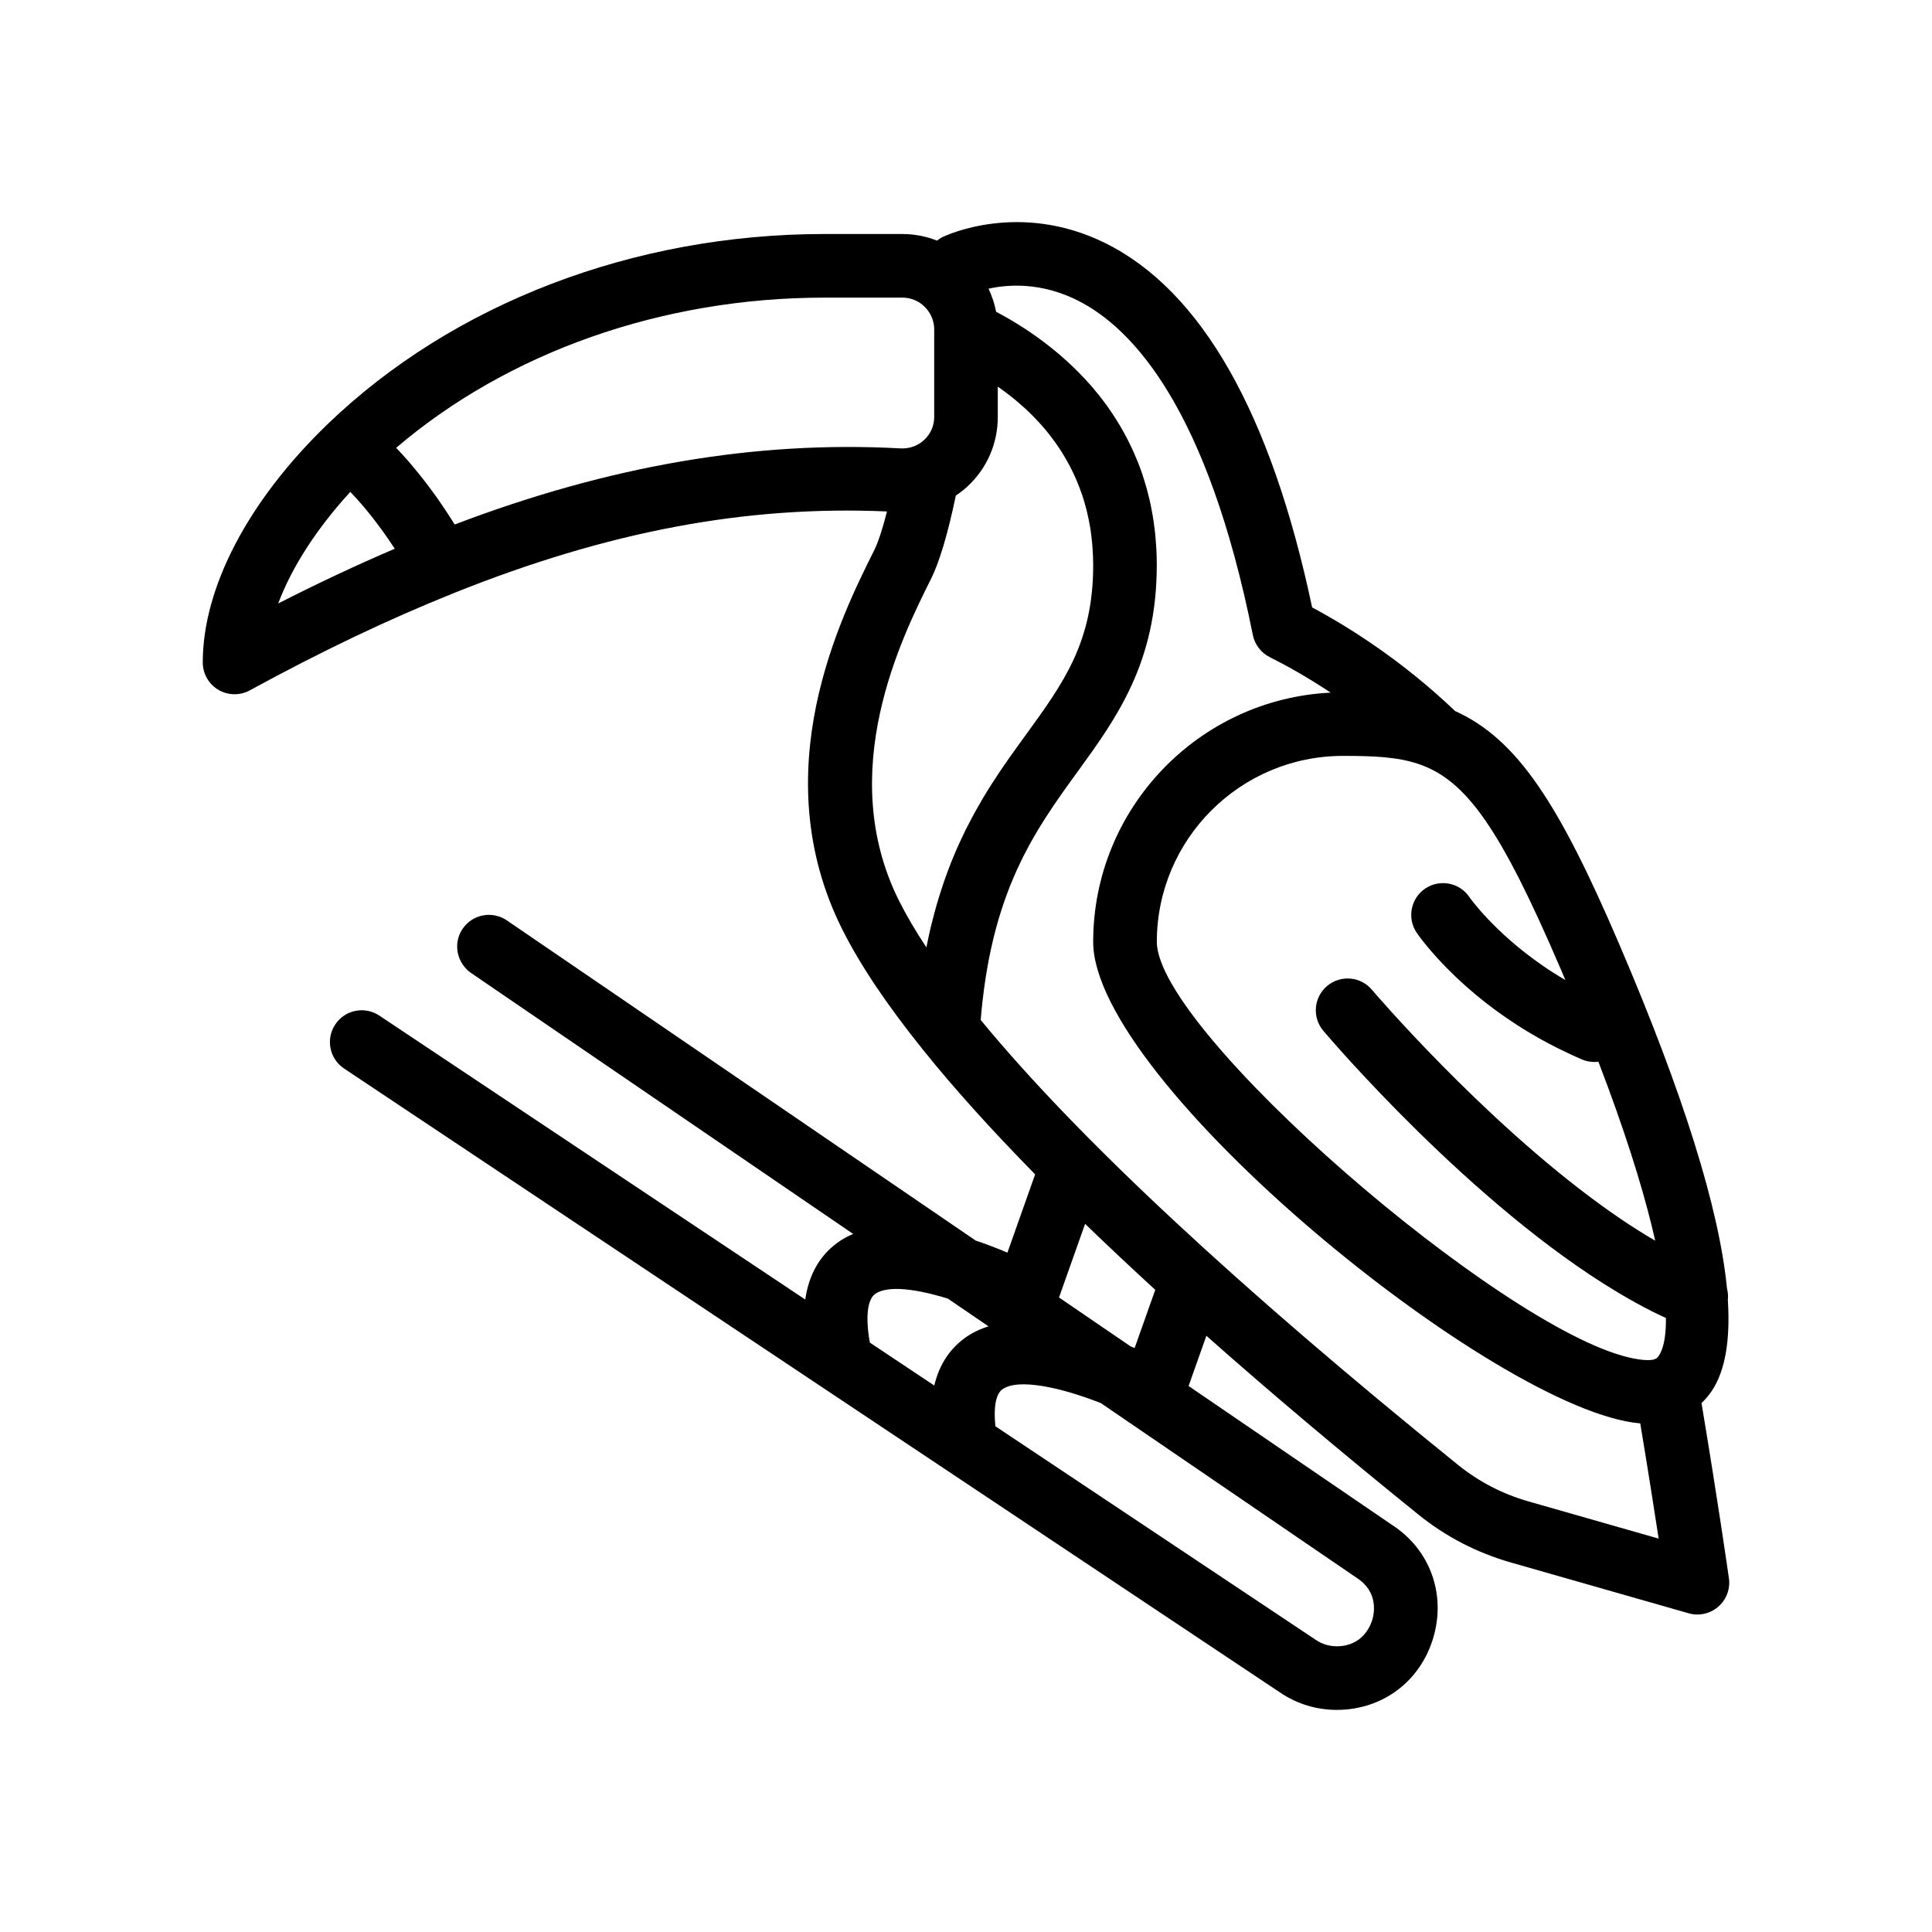 <?xml version="1.0" encoding="UTF-8"?>
<!-- Uploaded to: SVG Repo, www.svgrepo.com, Generator: SVG Repo Mixer Tools -->
<svg fill="#000000" width="800px" height="800px" version="1.1" viewBox="144 144 512 512" xmlns="http://www.w3.org/2000/svg">
 <path d="m602.18 562.24c-0.273-1.914-3.008-20.953-7.262-46.406 1.023-0.988 1.965-2.074 2.781-3.309 3.512-5.332 4.875-13.395 4.195-24.031 0.117-1.043 0.035-2.082-0.227-3.066-2.047-21.105-11.578-51.609-28.59-91.301-15.781-36.789-26.828-54.199-43.465-61.695-14.047-13.418-28.293-22.34-37.883-27.461-10.883-51.484-29.344-83.965-54.891-96.582-22.812-11.254-42.371-1.906-43.18-1.508-0.488 0.238-0.91 0.562-1.336 0.883-2.848-1.113-5.934-1.75-9.176-1.75h-20.656c-50.5 0-98.523 18.402-131.77 50.488-0.012 0.004-0.016 0.016-0.02 0.02-20.953 20.234-32.965 43.207-32.965 63.031 0 2.977 1.562 5.727 4.121 7.25 1.324 0.785 2.816 1.18 4.301 1.18 1.391 0 2.769-0.344 4.031-1.027 19.043-10.383 36.652-18.785 53.844-25.684 0.012-0.004 0.02-0.012 0.031-0.016 40.945-16.449 77.617-23.348 115-21.715-1.176 4.641-2.336 8.188-3.457 10.43-8.758 17.523-29.277 58.559-8.43 100.25 4.746 9.48 11.773 19.965 21.488 32.051 8.125 10.113 18.027 21.105 29.66 32.949-0.004 0.016-0.016 0.031-0.02 0.047l-7.324 20.691c-2.5-1.062-5.359-2.176-8.422-3.203l-124.23-84.836c-3.848-2.637-9.082-1.641-11.719 2.207-2.09 3.059-1.855 6.984 0.246 9.789 0.539 0.719 1.176 1.387 1.961 1.918l101.28 69.172c-1.473 0.629-2.887 1.379-4.195 2.344-4.746 3.481-7.559 8.535-8.5 15.039l-110.39-73.59-2.473-1.648c-3.883-2.59-9.117-1.543-11.688 2.336-2.586 3.871-1.535 9.105 2.336 11.684l248.23 165.48c4.402 2.938 9.523 4.488 14.812 4.488 12.121 0 22.184-7.512 25.613-19.141s-0.922-23.398-10.922-29.867l-53.93-36.828 4.715-13.305c16.75 14.848 35.441 30.621 56.125 47.328 7.273 5.883 15.551 10.176 24.598 12.758l47.086 13.453c0.754 0.215 1.535 0.328 2.312 0.328 2.004 0 3.981-0.719 5.535-2.074 2.168-1.887 3.223-4.723 2.82-7.547zm-384.45-258.32c3.602-9.594 10.168-19.82 19.105-29.562 0.055 0.059 0.105 0.105 0.16 0.168 0.816 0.855 1.656 1.77 2.527 2.766 0.016 0.02 0.035 0.035 0.051 0.055 0.922 1.059 1.867 2.203 2.84 3.426 0.016 0.016 0.031 0.035 0.039 0.051 0.973 1.23 1.965 2.551 2.984 3.953 0.016 0.023 0.035 0.047 0.051 0.07 0.988 1.371 1.988 2.84 3.008 4.394 0.039 0.059 0.082 0.121 0.121 0.18-10.059 4.301-20.297 9.109-30.887 14.5zm46.773-20.93c-0.453-0.727-0.902-1.414-1.352-2.109-0.172-0.266-0.344-0.539-0.516-0.801-0.371-0.57-0.742-1.113-1.113-1.664-0.281-0.418-0.559-0.84-0.84-1.246-0.336-0.488-0.676-0.961-1.008-1.438-0.309-0.434-0.613-0.867-0.922-1.285-0.316-0.438-0.637-0.863-0.953-1.285-0.316-0.43-0.637-0.848-0.953-1.258-0.301-0.398-0.598-0.781-0.902-1.164-0.324-0.418-0.645-0.82-0.969-1.215-0.281-0.352-0.562-0.699-0.848-1.043-0.332-0.406-0.664-0.805-0.996-1.195-0.262-0.301-0.52-0.613-0.77-0.906-0.371-0.43-0.734-0.836-1.098-1.238-0.207-0.23-0.418-0.473-0.621-0.695-0.52-0.574-1.039-1.125-1.543-1.656-0.035-0.039-0.074-0.082-0.109-0.117 29.746-25.391 70.574-39.801 113.5-39.801h20.656c1.75 0 3.371 0.535 4.719 1.449 0.387 0.262 0.742 0.57 1.078 0.891 1.613 1.535 2.629 3.691 2.629 6.086v23.184c0 2.312-0.922 4.457-2.602 6.051-1.703 1.602-3.871 2.398-6.289 2.297-0.051-0.004-0.105-0.004-0.156-0.012-38.23-2.07-76.922 4.539-118.02 20.172zm126.18 14.523c2.289-4.586 4.5-12.016 6.621-22.184 1.145-0.77 2.242-1.613 3.254-2.57 5.078-4.801 7.863-11.297 7.863-18.285v-8.004c0.574 0.398 1.148 0.805 1.727 1.23 0.188 0.137 0.371 0.273 0.559 0.414 0.762 0.574 1.523 1.176 2.281 1.797 0.176 0.145 0.359 0.301 0.535 0.453 0.656 0.551 1.305 1.125 1.953 1.715 0.16 0.145 0.324 0.289 0.484 0.438 0.742 0.691 1.473 1.41 2.188 2.152 0.191 0.203 0.379 0.402 0.57 0.605 0.66 0.699 1.309 1.414 1.945 2.156 0.09 0.105 0.188 0.207 0.277 0.316 0.695 0.82 1.367 1.684 2.019 2.562 0.176 0.23 0.348 0.473 0.52 0.711 0.656 0.902 1.293 1.828 1.906 2.797 0.07 0.109 0.133 0.227 0.203 0.336 0.555 0.898 1.09 1.82 1.598 2.766 0.141 0.25 0.277 0.504 0.406 0.762 0.539 1.043 1.059 2.109 1.543 3.215 0.09 0.207 0.172 0.422 0.258 0.629 0.418 0.992 0.812 2.012 1.176 3.059 0.086 0.246 0.176 0.488 0.262 0.742 0.398 1.195 0.754 2.418 1.074 3.68 0.07 0.277 0.137 0.562 0.203 0.848 0.281 1.168 0.523 2.363 0.734 3.594 0.031 0.188 0.07 0.367 0.102 0.551 0.215 1.359 0.383 2.766 0.508 4.203 0.031 0.336 0.051 0.672 0.074 1.012 0.105 1.48 0.18 2.988 0.18 4.551 0 20.391-7.844 31.191-17.77 44.863-0.691 0.953-1.395 1.918-2.102 2.902-0.117 0.16-0.238 0.328-0.352 0.488-0.59 0.82-1.184 1.656-1.785 2.504-0.188 0.262-0.371 0.523-0.555 0.789-0.562 0.805-1.129 1.629-1.699 2.465-0.176 0.258-0.348 0.516-0.52 0.77-0.711 1.062-1.426 2.141-2.137 3.254-0.016 0.02-0.023 0.039-0.039 0.059-0.73 1.148-1.457 2.324-2.176 3.531-0.145 0.246-0.293 0.504-0.438 0.75-0.551 0.938-1.098 1.895-1.641 2.871-0.215 0.383-0.43 0.781-0.641 1.176-0.484 0.898-0.961 1.809-1.438 2.742-0.211 0.418-0.422 0.836-0.637 1.258-0.523 1.062-1.039 2.152-1.543 3.266-0.137 0.297-0.277 0.586-0.406 0.887-0.629 1.426-1.25 2.891-1.848 4.398-0.125 0.312-0.242 0.645-0.363 0.957-0.465 1.203-0.922 2.43-1.359 3.691-0.18 0.52-0.352 1.047-0.527 1.578-0.379 1.129-0.742 2.281-1.098 3.465-0.172 0.562-0.336 1.129-0.504 1.703-0.371 1.309-0.73 2.656-1.074 4.027-0.117 0.449-0.23 0.887-0.344 1.344-0.348 1.457-0.676 2.957-0.984 4.488-0.074 0.359-0.16 0.699-0.23 1.062-2.922-4.422-5.34-8.551-7.25-12.363-17.074-34.164 0.801-69.914 8.434-85.176zm13.219 116.79c0.051-0.609 0.098-1.23 0.152-1.828 0.09-0.984 0.188-1.953 0.293-2.906 0.121-1.094 0.25-2.168 0.395-3.223 0.125-0.945 0.258-1.891 0.398-2.812 0.152-0.992 0.312-1.961 0.484-2.922 0.16-0.91 0.324-1.82 0.492-2.707 0.18-0.902 0.367-1.789 0.562-2.66 0.191-0.871 0.383-1.742 0.594-2.586 0.203-0.832 0.414-1.637 0.629-2.445 0.227-0.832 0.449-1.664 0.684-2.469 0.223-0.762 0.457-1.5 0.695-2.242 0.246-0.785 0.504-1.578 0.766-2.344 0.242-0.707 0.504-1.395 0.754-2.082 0.273-0.746 0.551-1.496 0.836-2.223 0.262-0.66 0.539-1.293 0.812-1.934 0.297-0.711 0.594-1.422 0.906-2.106 0.277-0.621 0.562-1.215 0.852-1.812 0.316-0.672 0.637-1.344 0.961-1.996 0.293-0.586 0.594-1.148 0.898-1.715 0.332-0.637 0.664-1.281 1.008-1.895 0.309-0.551 0.621-1.082 0.926-1.621 0.352-0.605 0.699-1.219 1.055-1.812 0.324-0.535 0.648-1.047 0.973-1.57 0.352-0.57 0.707-1.148 1.066-1.707 0.336-0.523 0.68-1.039 1.023-1.551 0.359-0.539 0.711-1.09 1.066-1.617 0.348-0.508 0.699-1.012 1.047-1.516 0.359-0.52 0.715-1.043 1.082-1.562 0.359-0.508 0.715-1.008 1.074-1.512 0.359-0.5 0.711-1.004 1.066-1.496 0.707-0.984 1.414-1.953 2.121-2.926 10.316-14.211 20.988-28.898 20.988-54.77 0-1.395-0.039-2.762-0.105-4.109-0.02-0.449-0.059-0.875-0.09-1.32-0.059-0.898-0.125-1.785-0.211-2.66-0.051-0.504-0.109-0.996-0.176-1.496-0.098-0.785-0.195-1.566-0.312-2.336-0.074-0.508-0.16-1.012-0.25-1.516-0.133-0.742-0.266-1.48-0.418-2.207-0.102-0.488-0.203-0.977-0.312-1.461-0.168-0.73-0.348-1.449-0.535-2.16-0.117-0.449-0.227-0.902-0.352-1.344-0.223-0.785-0.465-1.551-0.707-2.312-0.109-0.348-0.211-0.699-0.328-1.043-0.367-1.082-0.75-2.141-1.16-3.18-0.109-0.289-0.238-0.559-0.352-0.84-0.312-0.754-0.625-1.512-0.957-2.242-0.18-0.402-0.371-0.789-0.562-1.184-0.281-0.594-0.57-1.195-0.867-1.773-0.215-0.422-0.438-0.832-0.66-1.246-0.289-0.535-0.578-1.066-0.875-1.594-0.238-0.406-0.473-0.816-0.715-1.223-0.309-0.508-0.621-1.012-0.934-1.508-0.246-0.395-0.492-0.781-0.746-1.16-0.332-0.504-0.672-0.988-1.008-1.477-0.246-0.352-0.492-0.715-0.746-1.062-0.387-0.539-0.785-1.059-1.184-1.57-0.215-0.281-0.422-0.57-0.645-0.84-0.598-0.754-1.211-1.492-1.824-2.211-0.273-0.312-0.543-0.613-0.82-0.922-0.371-0.422-0.742-0.84-1.125-1.25-0.309-0.332-0.621-0.656-0.934-0.977-0.352-0.367-0.707-0.734-1.062-1.094-0.316-0.316-0.641-0.629-0.961-0.945-0.352-0.344-0.711-0.68-1.062-1.012-0.328-0.301-0.656-0.609-0.984-0.906-0.359-0.324-0.711-0.637-1.066-0.945-0.328-0.289-0.656-0.574-0.984-0.852-0.371-0.316-0.746-0.621-1.117-0.926-0.312-0.258-0.621-0.516-0.934-0.762-0.441-0.359-0.898-0.699-1.34-1.043-0.465-0.359-0.934-0.707-1.395-1.043-0.422-0.312-0.84-0.621-1.258-0.918-0.332-0.23-0.66-0.453-0.988-0.68-0.348-0.238-0.691-0.48-1.031-0.711-0.332-0.223-0.664-0.438-0.996-0.656-0.336-0.215-0.672-0.434-0.996-0.645-0.328-0.207-0.656-0.414-0.984-0.613-0.328-0.203-0.648-0.398-0.973-0.59-0.316-0.191-0.637-0.379-0.953-0.562-0.316-0.188-0.637-0.367-0.953-0.543-0.309-0.176-0.613-0.352-0.918-0.52-0.324-0.18-0.637-0.348-0.953-0.52-0.258-0.141-0.516-0.281-0.766-0.418-0.406-2.144-1.094-4.191-2.004-6.109 5.211-1.148 13.969-1.762 23.738 3.176 14.504 7.324 34.316 28.648 46.305 88.59 0.516 2.551 2.168 4.719 4.492 5.883 4.137 2.066 9.773 5.168 16.137 9.402-34.988 1.691-62.938 30.672-62.938 66.055 0 37.172 107.09 124.45 144.98 127.6 2.035 12.242 3.703 22.867 4.875 30.535l-34.5-9.855c-6.856-1.961-13.129-5.215-18.641-9.656-58.461-47.238-101-86.891-126.52-117.93zm90.801 2.879c1.809 2.141 39.371 46.164 77.914 69.25 3.18 1.906 6.363 3.684 9.539 5.266 1.117 0.559 2.227 1.074 3.336 1.586 0.039 4.211-0.48 7.25-1.426 9.191-0.137 0.281-0.289 0.539-0.438 0.777-0.352 0.535-0.789 1.195-2.898 1.195-1.48 0-3.184-0.273-5.008-0.695-34.199-7.914-125.15-86.543-125.15-110.15 0-27.176 22.121-49.281 49.312-49.281 8 0 14.344 0.238 19.973 2.125 12.656 4.254 21.684 16.914 37.73 54.324 0.43 0.996 0.836 1.965 1.25 2.949-2.106-1.234-4.082-2.484-5.918-3.754-12.934-8.898-19.348-17.977-19.52-18.238-2.602-3.84-7.82-4.836-11.688-2.262-3.859 2.602-4.875 7.836-2.289 11.695 0.559 0.816 13.285 19.34 39.906 31.832 1.273 0.598 2.551 1.199 3.891 1.77 1.082 0.457 2.191 0.676 3.293 0.676 0.363 0 0.727-0.031 1.082-0.074 0.918 2.387 1.797 4.719 2.629 6.988 6.055 16.449 10.051 29.852 12.426 40.449-1.508-0.875-3.012-1.789-4.519-2.742-3.324-2.098-6.641-4.367-9.93-6.758-31.457-22.816-60.266-56.574-60.637-57.012-3.004-3.559-8.328-3.977-11.875-0.984-3.551 3.008-3.996 8.328-0.984 11.875zm12.98 156.04c-0.488 1.652-2.621 7.059-9.453 7.059-1.949 0-3.836-0.57-5.457-1.652l-84.98-56.652c-0.523-4.938 0.09-8.504 1.797-9.758 4.231-3.109 15.789-0.457 26.133 3.606l67.863 46.352c5.734 3.703 4.59 9.391 4.098 11.047zm-131.8-86.285c3.316-2.434 11.125-1.328 19.324 1.215l10.758 7.344c-2.273 0.719-4.414 1.719-6.344 3.141-4.117 3.023-6.769 7.234-8.027 12.543l-17.07-11.375c-1.188-6.562-0.691-11.367 1.359-12.867zm68.805 14.305c-0.344-0.145-0.715-0.297-1.066-0.441l-18.973-12.957 6.914-19.512c5.848 5.656 12.035 11.48 18.594 17.48z"/>
</svg>